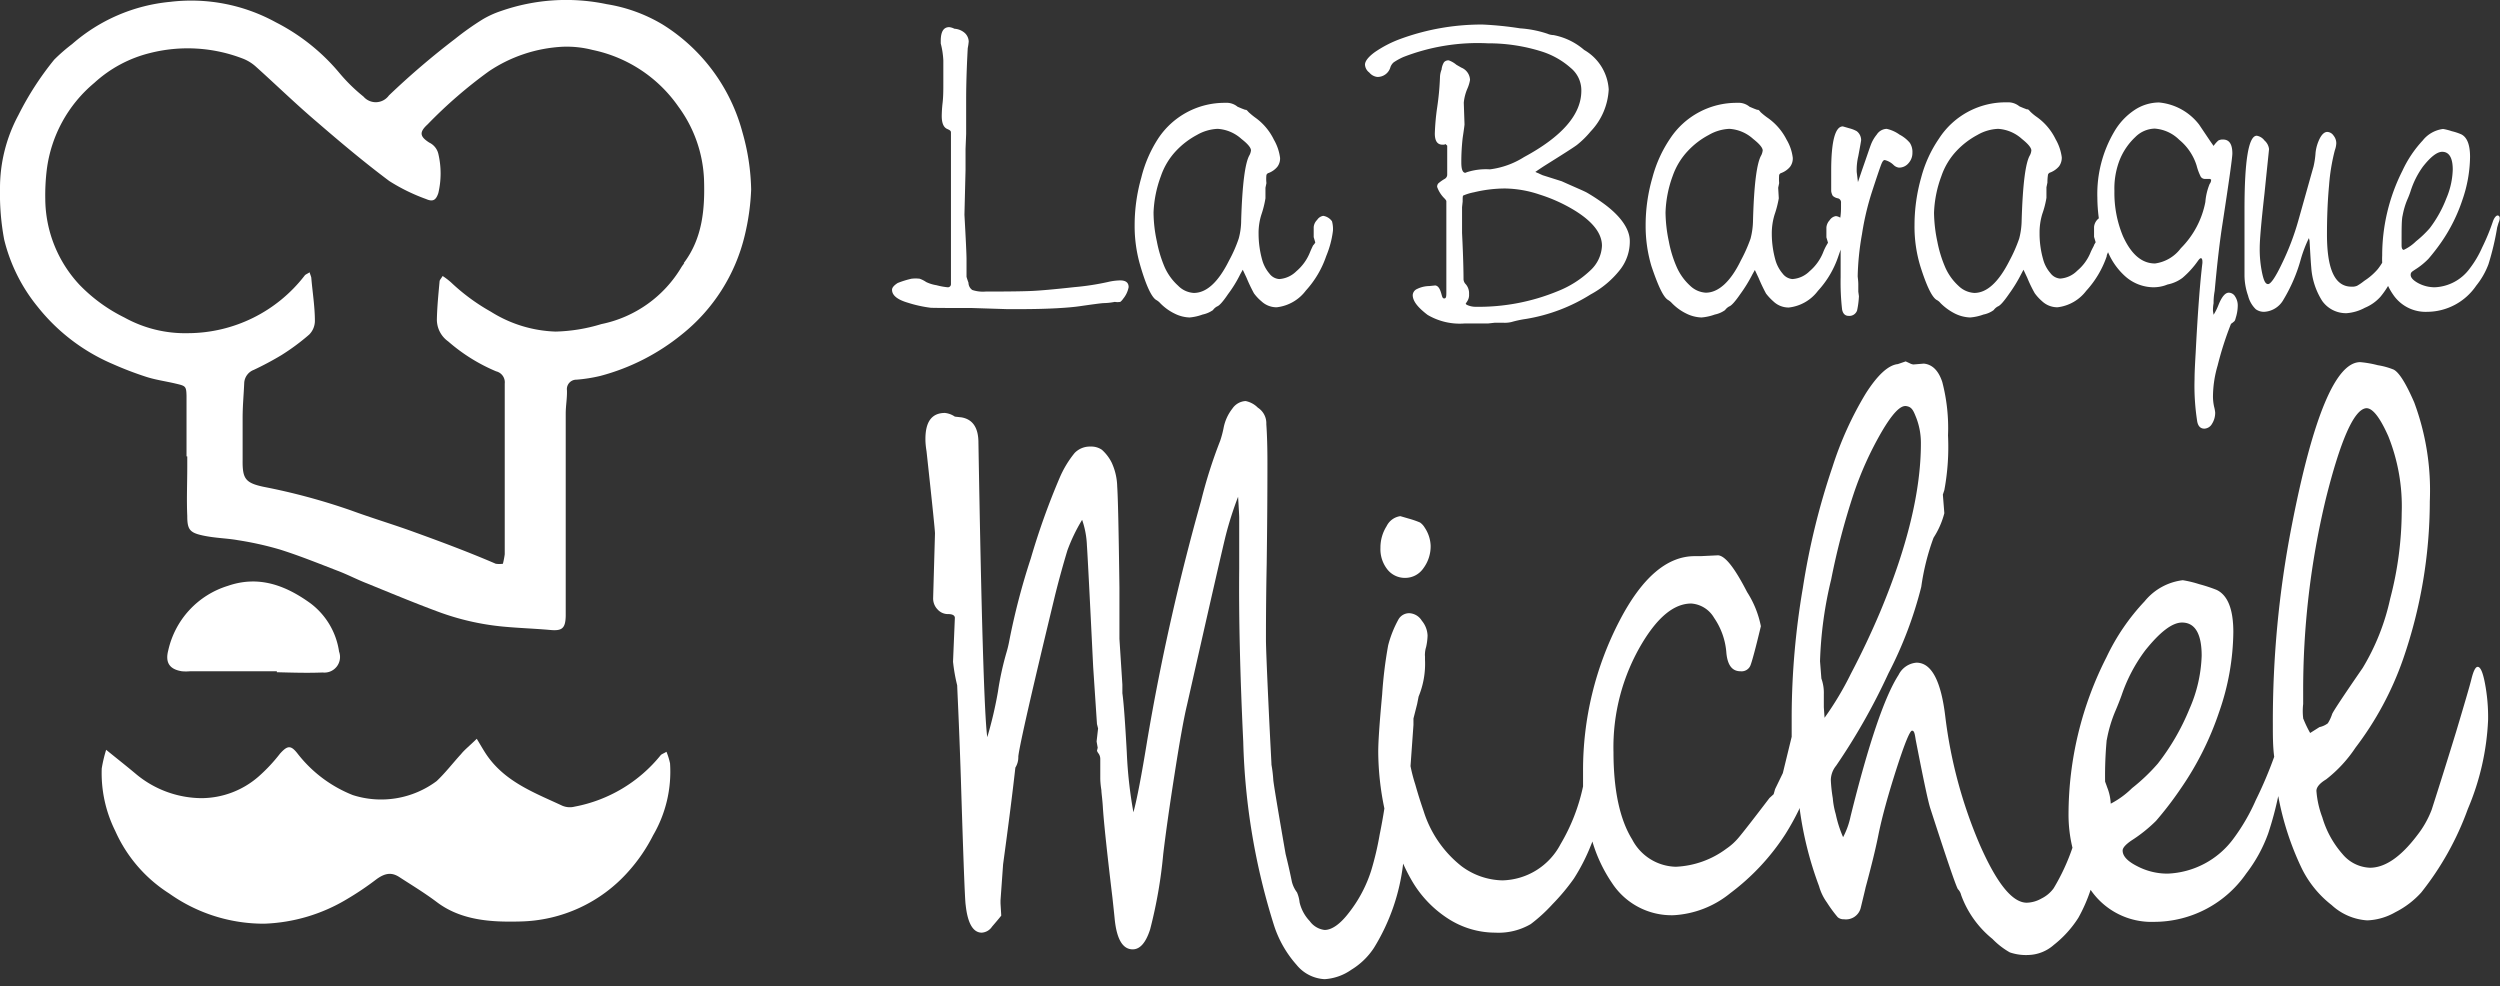 <svg width="180" height="71" viewBox="0 0 180 71" fill="none" xmlns="http://www.w3.org/2000/svg"><rect x="0" y="0" width="180" height="71" fill="#333333" stroke="none"/><path d="M178.392 48.013c-.159 0-.309.31-.451.884-.106.441-.477 1.705-1.095 3.772a440.938 440.938 0 0 1-1.768 5.638 7.042 7.042 0 0 1-1.042 1.837c-1.178 1.555-2.312 2.333-3.402 2.333a2.699 2.699 0 0 1-1.97-.98 6.957 6.957 0 0 1-1.458-2.651 6.807 6.807 0 0 1-.424-1.9c0-.265.23-.548.698-.83a9.609 9.609 0 0 0 2.112-2.28 22.969 22.969 0 0 0 3.428-6.37 34.853 34.853 0 0 0 1.926-11.372 18.176 18.176 0 0 0-1.122-7.122c-.592-1.36-1.078-2.147-1.476-2.359a5.187 5.187 0 0 0-1.148-.318 7.656 7.656 0 0 0-1.264-.221c-1.767 0-3.416 3.955-4.948 11.866a73.378 73.378 0 0 0-1.343 14.252c0 .787 0 1.547.097 2.297a29.654 29.654 0 0 1-1.325 3.12 14.162 14.162 0 0 1-1.608 2.774 6.185 6.185 0 0 1-4.745 2.518 4.673 4.673 0 0 1-2.191-.539c-.698-.353-1.043-.724-1.043-1.122 0-.195.212-.433.636-.725.638-.406 1.231-.88 1.768-1.413a25.072 25.072 0 0 0 1.767-2.306 21.977 21.977 0 0 0 2.783-5.55 17.871 17.871 0 0 0 1.016-5.742c0-1.644-.406-2.651-1.202-3.031a11.248 11.248 0 0 0-1.263-.415 7.876 7.876 0 0 0-1.175-.283 4.186 4.186 0 0 0-2.748 1.52 15.514 15.514 0 0 0-2.748 4.029 24.988 24.988 0 0 0-2.73 11.3c-.003.813.092 1.623.283 2.413a15.199 15.199 0 0 1-1.352 2.916 2.378 2.378 0 0 1-.884.742c-.32.185-.682.288-1.051.3-1.043 0-2.165-1.396-3.393-4.197a33.635 33.635 0 0 1-2.474-9.189c-.307-2.598-.999-3.897-2.077-3.897a1.58 1.58 0 0 0-1.29.884c-1.007 1.555-2.158 4.948-3.454 10.179a5.69 5.69 0 0 1-.539 1.502 8.567 8.567 0 0 1-.53-1.661 5.75 5.75 0 0 1-.213-1.149 10.765 10.765 0 0 1-.141-1.316c.01-.372.144-.73.38-1.017a45.45 45.45 0 0 0 3.764-6.644 28.708 28.708 0 0 0 2.368-6.238c.167-1.206.463-2.391.884-3.534.352-.543.615-1.14.777-1.767l-.106-1.343.106-.318c.241-1.3.33-2.622.265-3.941a13.13 13.13 0 0 0-.415-3.852c-.274-.822-.716-1.255-1.325-1.317l-.751.062a.694.694 0 0 1-.266-.088l-.291-.133-.566.194c-.68.071-1.449.77-2.306 2.112a24.75 24.75 0 0 0-2.403 5.302 51.573 51.573 0 0 0-2.129 8.703 55.843 55.843 0 0 0-.804 9.136v1.581l-.637 2.616-.556 1.148-.106.371-.301.274c-1.21 1.59-1.952 2.536-2.209 2.837a4.246 4.246 0 0 1-.883.804 6.558 6.558 0 0 1-3.649 1.307 3.635 3.635 0 0 1-3.146-1.97c-.883-1.423-1.343-3.534-1.343-6.291a14.598 14.598 0 0 1 2.068-7.846c1.14-1.891 2.306-2.845 3.534-2.845a2.07 2.07 0 0 1 1.643 1.033 5.08 5.08 0 0 1 .884 2.536c.088.884.424 1.308 1.016 1.308a.688.688 0 0 0 .707-.398c.115-.273.371-1.219.76-2.845a7.06 7.06 0 0 0-.99-2.456c-.883-1.714-1.555-2.598-2.085-2.65l-1.264.061h-.424c-1.996 0-3.799 1.546-5.407 4.639a23.296 23.296 0 0 0-2.633 10.85v1.087c-.31 1.47-.86 2.878-1.626 4.17a4.85 4.85 0 0 1-4.188 2.598 5.098 5.098 0 0 1-2.942-1.025 8.148 8.148 0 0 1-2.73-3.985 32.631 32.631 0 0 1-.592-1.89 11.652 11.652 0 0 1-.345-1.326l.212-2.969v-.46l.265-1.042.106-.539c.346-.839.503-1.744.46-2.65v-.24a1.057 1.057 0 0 1 0-.238c.008-.147.035-.292.079-.433.063-.272.098-.55.106-.83a1.771 1.771 0 0 0-.415-1.07 1.116 1.116 0 0 0-.884-.539.885.885 0 0 0-.804.46 7.975 7.975 0 0 0-.733 1.847 30.779 30.779 0 0 0-.433 3.534c-.186 2.006-.283 3.384-.283 4.135.01 1.372.157 2.74.442 4.082a38.42 38.42 0 0 1-.336 1.865c-.15.877-.353 1.745-.61 2.597a9.625 9.625 0 0 1-1.59 3.022c-.671.884-1.272 1.264-1.767 1.264a1.539 1.539 0 0 1-1.07-.637 2.924 2.924 0 0 1-.732-1.351 2.43 2.43 0 0 0-.186-.716 2.138 2.138 0 0 1-.371-.778 44.398 44.398 0 0 0-.45-1.988c-.53-3.045-.825-4.812-.884-5.301a9.57 9.57 0 0 0-.133-1.122c0-.177-.088-1.608-.212-4.285-.124-2.678-.185-4.25-.185-4.71 0-1.897.017-3.71.053-5.443.035-2.568.053-4.995.053-7.28 0-1.131-.027-2.068-.08-2.81a1.334 1.334 0 0 0-.61-1.184 1.715 1.715 0 0 0-.883-.477 1.236 1.236 0 0 0-.954.548c-.326.418-.545.91-.637 1.431a7.605 7.605 0 0 1-.238.884 34.72 34.72 0 0 0-1.378 4.338 165.244 165.244 0 0 0-3.862 17.159c-.424 2.61-.76 4.359-1.007 5.248a31.512 31.512 0 0 1-.477-4.312c-.124-2.253-.23-3.666-.318-4.258v-.619l-.212-3.296V42.305c-.053-4.108-.106-6.53-.16-7.28a4.33 4.33 0 0 0-.397-1.715 3.074 3.074 0 0 0-.707-.927 1.36 1.36 0 0 0-.83-.23 1.52 1.52 0 0 0-1.131.46 7.45 7.45 0 0 0-1.07 1.767 51.596 51.596 0 0 0-2.085 5.822 49.327 49.327 0 0 0-1.546 5.911 8.07 8.07 0 0 1-.212.884c-.266.922-.47 1.86-.61 2.81a28.685 28.685 0 0 1-.768 3.269c-.212-1.555-.424-8.624-.636-21.206 0-1.069-.407-1.679-1.22-1.82l-.477-.053a1.555 1.555 0 0 0-.716-.265c-.936 0-1.404.619-1.404 1.873 0 .106 0 .398.08.884.406 3.728.609 5.702.609 5.92l-.133 4.656a1.13 1.13 0 0 0 .318.813 1 1 0 0 0 .77.336c.317 0 .476.106.476.273l-.132 3.155c.06.575.16 1.144.3 1.705 0 .203.124 2.439.265 6.724.177 5.77.292 8.791.345 9.083.141 1.334.539 1.997 1.157 1.997a.954.954 0 0 0 .742-.433c.442-.512.663-.786.663-.795l-.053-.884v-.212l.186-2.597c.353-2.59.653-4.904.883-6.963.15-.24.224-.52.212-.804.089-.801.972-4.674 2.65-11.619a69.12 69.12 0 0 1 .885-3.216c.28-.766.635-1.503 1.06-2.2.204.59.32 1.206.344 1.829.053.76.204 3.684.451 8.756l.274 4.117.08.318-.107.937.08.45-.053.221c.026.067.062.13.106.186a.671.671 0 0 1 .132.398v1.37c0 .088 0 .388.08.883 0 .194.07.61.106 1.228.07 1.096.3 3.26.69 6.512.07.645.123 1.14.158 1.502.142 1.475.575 2.218 1.3 2.218.53 0 .945-.477 1.254-1.432.462-1.78.778-3.594.945-5.425.177-1.49.45-3.422.822-5.796.371-2.374.665-4.011.883-4.913 1.68-7.433 2.613-11.518 2.801-12.255.24-.938.535-1.862.884-2.765.053.883.08 1.36.08 1.52v3.649c-.036 3.48.061 7.64.291 12.475.116 4.501.866 8.963 2.227 13.254a7.952 7.952 0 0 0 1.608 2.8 2.782 2.782 0 0 0 2.023 1.035 3.737 3.737 0 0 0 1.926-.68 5.142 5.142 0 0 0 1.626-1.573 14.733 14.733 0 0 0 2.103-6.07c.17.39.362.77.574 1.14a8.07 8.07 0 0 0 2.651 2.818 6.272 6.272 0 0 0 3.419 1.016 4.594 4.594 0 0 0 2.545-.618c.568-.431 1.094-.913 1.573-1.44a15.151 15.151 0 0 0 1.528-1.83 13.96 13.96 0 0 0 1.246-2.447c.033-.075.063-.152.088-.23.315 1.07.795 2.083 1.423 3.004a5.123 5.123 0 0 0 4.418 2.306 7.07 7.07 0 0 0 4.091-1.59 16.442 16.442 0 0 0 3.949-4.223c.388-.615.739-1.252 1.052-1.91v.116c.255 1.884.72 3.733 1.387 5.513.118.422.309.82.565 1.175.235.371.495.726.778 1.06.126.106.287.16.451.15a1.094 1.094 0 0 0 1.21-.83c.212-.883.327-1.343.345-1.449.45-1.66.759-2.942.936-3.852.253-1.237.678-2.786 1.273-4.648.6-1.864.98-2.8 1.139-2.8.159 0 .195.22.265.671.539 2.766.884 4.418 1.052 4.93 1.143 3.535 1.802 5.47 1.979 5.805a.887.887 0 0 1 .239.433 7.237 7.237 0 0 0 2.253 3.155c.369.382.792.71 1.254.971.432.146.888.21 1.343.186a2.879 2.879 0 0 0 1.82-.725 7.81 7.81 0 0 0 1.768-1.952c.358-.642.654-1.316.883-2.015a5.305 5.305 0 0 0 4.586 2.306 8.069 8.069 0 0 0 6.618-3.48 10.61 10.61 0 0 0 1.581-2.881 24.36 24.36 0 0 0 .725-2.695 20.72 20.72 0 0 0 1.661 5.142 7.572 7.572 0 0 0 2.182 2.704 4.164 4.164 0 0 0 2.563 1.104 4.368 4.368 0 0 0 2.032-.592 6.362 6.362 0 0 0 1.855-1.413 21.208 21.208 0 0 0 3.358-6.017 18.367 18.367 0 0 0 1.458-6.415c.014-.89-.063-1.777-.23-2.65-.15-.778-.318-1.167-.521-1.167Zm-47.024 3.667-.053-.76v-.928a3.029 3.029 0 0 0-.176-1.14l-.097-1.245a28.44 28.44 0 0 1 .804-5.894 51.26 51.26 0 0 1 1.608-6.132 24.34 24.34 0 0 1 2.014-4.47c.76-1.3 1.343-1.927 1.767-1.874.424.053.531.327.751.884.218.582.325 1.199.318 1.82 0 3.41-.983 7.463-2.951 12.158a58.809 58.809 0 0 1-2.094 4.418 22.27 22.27 0 0 1-1.891 3.163Zm20.322 1.59a9.646 9.646 0 0 1 .628-2.103c.159-.37.3-.733.433-1.095.393-1.165.968-2.26 1.705-3.243 1.069-1.334 1.944-2.006 2.651-2.006.945 0 1.413.83 1.413 2.386a10.241 10.241 0 0 1-.883 3.843 16.494 16.494 0 0 1-2.271 3.923 13.474 13.474 0 0 1-1.855 1.768 6.375 6.375 0 0 1-1.538 1.122 3.567 3.567 0 0 0-.256-1.175c-.053-.16-.106-.292-.15-.416a28.155 28.155 0 0 1 .115-3.004h.008Zm14.138-1.573a4.35 4.35 0 0 1 0-1.007v-.777a59.03 59.03 0 0 1 1.634-14.005c1.049-4.194 2.003-6.364 2.863-6.512.459-.07 1.007.601 1.634 2.015a13.575 13.575 0 0 1 .964 5.513 25.031 25.031 0 0 1-.831 6.185 16.333 16.333 0 0 1-1.979 4.983c-1.414 2.05-2.147 3.164-2.2 3.323a2.944 2.944 0 0 1-.309.662 1.507 1.507 0 0 1-.601.274l-.672.424a8.264 8.264 0 0 1-.512-1.078h.009Z" fill="#fff"/><path d="M102.246 37.622a6.48 6.48 0 0 0-.786-.274l-.636-.185a1.3 1.3 0 0 0-.99.724 2.872 2.872 0 0 0-.442 1.555c-.026.565.153 1.12.504 1.564a1.602 1.602 0 0 0 1.299.601 1.583 1.583 0 0 0 1.281-.68 2.65 2.65 0 0 0 .53-1.644 2.5 2.5 0 0 0-.424-1.29 1.184 1.184 0 0 0-.336-.37Z" fill="#fff"/><path d="M179.982 15.71c0-.124-.07-.195-.159-.195-.088 0-.229.142-.327.407-.218.653-.481 1.29-.786 1.908a7.276 7.276 0 0 1-.883 1.494 3.283 3.283 0 0 1-2.527 1.36c-.41 0-.813-.1-1.176-.291-.362-.195-.556-.398-.556-.601 0-.203.115-.239.344-.398.341-.215.656-.47.937-.76.34-.395.658-.808.954-1.237.637-.929 1.14-1.943 1.493-3.013a9.727 9.727 0 0 0 .548-3.092c0-.884-.221-1.423-.645-1.626a4.045 4.045 0 0 0-.671-.22 3.951 3.951 0 0 0-.628-.16 2.233 2.233 0 0 0-1.466.83 8.305 8.305 0 0 0-1.458 2.174 13.527 13.527 0 0 0-1.458 6.088c-.009.18-.009.36 0 .54a4.73 4.73 0 0 1-.318.459c-.225.262-.48.496-.76.698l-.23.159a3.633 3.633 0 0 1-.503.344.887.887 0 0 1-.398.062c-1.202 0-1.767-1.255-1.767-3.755 0-1.22.044-2.386.15-3.534a14.22 14.22 0 0 1 .415-2.527c.062-.165.098-.338.106-.513a.879.879 0 0 0-.203-.556.573.573 0 0 0-.442-.257c-.194 0-.371.15-.53.442a2.99 2.99 0 0 0-.318 1.06c-.022.34-.072.677-.15 1.008-.062.203-.424 1.51-1.105 3.923a18.541 18.541 0 0 1-1.148 3.013c-.477 1.007-.822 1.51-1.016 1.51-.195 0-.31-.256-.424-.777a8.386 8.386 0 0 1-.177-1.829c0-.589.115-1.897.344-3.923.213-2.103.327-3.163.327-3.19a.959.959 0 0 0-.327-.618.88.88 0 0 0-.556-.345c-.589 0-.884 1.767-.884 5.302v4.797c.009.482.096.96.256 1.414.09.373.283.713.557.98.178.127.392.191.61.186a1.7 1.7 0 0 0 1.387-.883c.552-.918.975-1.908 1.255-2.943.149-.51.341-1.006.574-1.484l.044.186c.062 1.113.106 1.767.124 1.935.058.854.328 1.68.786 2.403a2.1 2.1 0 0 0 1.767.884 3.27 3.27 0 0 0 1.308-.39 3.074 3.074 0 0 0 1.122-.794c.203-.245.386-.505.548-.778.101.213.219.417.353.61a2.817 2.817 0 0 0 2.457 1.254 4.296 4.296 0 0 0 3.534-1.882c.376-.464.675-.986.884-1.546.27-.868.48-1.753.627-2.65l.097-.328a.89.89 0 0 0 .088-.335Zm-7.068 1.961v-.247c0-.98 0-1.626.079-1.926.071-.388.184-.768.336-1.131.087-.194.163-.391.23-.592.198-.633.496-1.23.883-1.767.566-.725 1.034-1.078 1.396-1.078.504 0 .76.441.76 1.28a5.642 5.642 0 0 1-.459 2.068 8.664 8.664 0 0 1-1.193 2.147 7.59 7.59 0 0 1-.99.946 3.214 3.214 0 0 1-.883.618c-.097 0-.159-.106-.159-.318Z" fill="#fff"/><path d="M139.436 21.594a.88.88 0 0 1 .282.23c.302.304.651.558 1.034.751.341.172.714.268 1.096.283a3.61 3.61 0 0 0 .963-.212c.265-.051.515-.16.733-.318.08-.11.183-.2.301-.265.159-.053.424-.345.795-.884.332-.456.628-.937.883-1.44l.168-.318.274.583c.155.382.335.754.539 1.113.154.211.332.404.53.575.3.28.695.434 1.105.433a3.039 3.039 0 0 0 2.067-1.184 7.066 7.066 0 0 0 1.476-2.483c0-.106.062-.203.097-.3a4.891 4.891 0 0 0 1.211 1.713 3.098 3.098 0 0 0 2.058.813c.282 0 .563-.044.831-.132l.194-.071c.388-.077.753-.24 1.069-.477a6.53 6.53 0 0 0 1.114-1.228c.097-.133.167-.195.22-.186.053.009.098.089.098.248v.097c-.168 1.37-.336 3.534-.486 6.476-.053.884-.08 1.485-.08 1.873a16.577 16.577 0 0 0 .195 3.084c.07.327.238.495.512.495a.664.664 0 0 0 .548-.345c.156-.245.236-.53.23-.821a2.545 2.545 0 0 0-.08-.424 3.514 3.514 0 0 1-.079-.716 8.06 8.06 0 0 1 .335-2.236c.253-1.022.575-2.025.963-3.004a2.03 2.03 0 0 0 .257-.203.67.67 0 0 0 .079-.212c.094-.285.145-.583.15-.884a1.16 1.16 0 0 0-.185-.662.536.536 0 0 0-.46-.283c-.259 0-.506.295-.742.884a4.052 4.052 0 0 1-.353.706l-.044-.273c-.005-.187.01-.373.044-.557 0-.16 0-.45.079-.884.177-1.955.362-3.555.557-4.797.477-3.11.716-4.81.716-5.099 0-.671-.221-1.007-.672-1.007a.657.657 0 0 0-.336.07c-.13.116-.246.247-.344.39l-.23-.327-.813-1.21a4.125 4.125 0 0 0-2.889-1.591 3.214 3.214 0 0 0-1.767.548 4.698 4.698 0 0 0-1.449 1.546 8.834 8.834 0 0 0-1.22 4.753c.003.5.039.999.106 1.494a.882.882 0 0 0-.344.618v.716l.115.389-.115.194c0 .062-.124.239-.248.53-.207.514-.538.97-.963 1.325a1.906 1.906 0 0 1-1.228.566.96.96 0 0 1-.707-.398 2.472 2.472 0 0 1-.521-.99 6.74 6.74 0 0 1-.256-1.872 4.62 4.62 0 0 1 .194-1.388 6.61 6.61 0 0 0 .301-1.166v-.76l.07-.336c-.001-.195.014-.39.044-.583a.259.259 0 0 1 .177-.15c.239-.094.452-.246.619-.442.133-.188.201-.414.194-.645-.06-.458-.21-.9-.442-1.299a4.211 4.211 0 0 0-1.36-1.608 3.6 3.6 0 0 1-.469-.388c-.088-.106-.15-.16-.185-.16h-.062l-.23-.088-.212-.088-.097-.044a1.274 1.274 0 0 0-.884-.283 5.706 5.706 0 0 0-4.904 2.615 9.016 9.016 0 0 0-1.281 2.81 12.576 12.576 0 0 0-.477 3.428 9.81 9.81 0 0 0 .415 2.934c.448 1.425.84 2.238 1.176 2.438Zm13.165-10.037a4.607 4.607 0 0 1 1.14-1.688 2.047 2.047 0 0 1 1.396-.61 2.793 2.793 0 0 1 1.767.805 3.9 3.9 0 0 1 1.254 1.864c.071.278.172.548.301.804a.37.37 0 0 0 .336.15h.326l.08.053a.488.488 0 0 1-.106.31c-.17.414-.275.852-.309 1.299a6.416 6.416 0 0 1-1.767 3.33 2.786 2.786 0 0 1-1.856 1.096c-.954 0-1.723-.662-2.315-1.979a8.082 8.082 0 0 1-.61-3.243 5.65 5.65 0 0 1 .363-2.191Zm-12.821 1.122a5.016 5.016 0 0 1 1.096-1.82 5.8 5.8 0 0 1 1.493-1.14 3.233 3.233 0 0 1 1.493-.442c.637.04 1.242.296 1.714.725.442.353.672.627.681.822a.902.902 0 0 1-.097.344c-.327.54-.522 2.103-.601 4.7-.006.442-.065.881-.177 1.309a10.61 10.61 0 0 1-.689 1.572c-.787 1.564-1.635 2.342-2.545 2.342a1.769 1.769 0 0 1-1.131-.504 3.988 3.988 0 0 1-.954-1.325 8.813 8.813 0 0 1-.574-1.865 10.585 10.585 0 0 1-.239-2.076 8.38 8.38 0 0 1 .53-2.642Z" fill="#fff"/><path d="M120.094 21.594c.106.062.201.14.283.23.298.308.648.563 1.034.751.34.172.714.269 1.095.283.329-.027.653-.099.963-.212.265-.053.514-.162.734-.318.08-.11.182-.2.3-.265.159-.053.424-.345.795-.884.333-.456.628-.937.884-1.44l.168-.3.274.583c.158.38.335.751.53 1.113.16.208.341.4.539.574.296.28.688.434 1.096.433a3.041 3.041 0 0 0 2.102-1.201 6.92 6.92 0 0 0 1.467-2.483l.168-.486v1.988c-.017.779.018 1.558.106 2.332.062.3.221.451.468.451a.585.585 0 0 0 .61-.389c.073-.337.117-.68.133-1.025l-.045-.327v-.512c0-.3-.044-.513-.044-.619.024-1.01.128-2.018.309-3.012.156-1.022.392-2.03.707-3.014.38-1.166.61-1.837.689-2.032.08-.194.151-.291.239-.291.244.06.467.185.645.362a.672.672 0 0 0 .38.185.882.882 0 0 0 .689-.318c.188-.207.289-.48.283-.76a1.2 1.2 0 0 0-.186-.706 2.444 2.444 0 0 0-.742-.592 2.515 2.515 0 0 0-.928-.416.883.883 0 0 0-.715.416c-.16.195-.291.412-.389.645-.088.212-.309.883-.663 1.89l-.3.884-.088-.724a4.269 4.269 0 0 1 .114-1.149c.133-.716.204-1.096.204-1.158a.81.81 0 0 0-.318-.636 2.12 2.12 0 0 0-.513-.203l-.486-.141c-.557 0-.839 1.095-.839 3.19v1.466a.879.879 0 0 0 .115.345c.102.09.227.152.362.176a.29.29 0 0 1 .176.115.29.29 0 0 1 .054.204v.335c0 .277-.018.524-.053.742a.7.7 0 0 0-.319-.114.643.643 0 0 0-.441.291.877.877 0 0 0-.239.521v.716l.115.389-.115.194c-.095.171-.178.348-.247.53a3.474 3.474 0 0 1-.963 1.326c-.33.332-.77.534-1.237.565a.98.98 0 0 1-.707-.397 2.592 2.592 0 0 1-.522-.99 7.1 7.1 0 0 1-.256-1.873c-.003-.47.065-.938.203-1.387.131-.38.232-.77.301-1.167l-.044-.76.07-.335a3.548 3.548 0 0 1 0-.583.247.247 0 0 1 .065-.096.244.244 0 0 1 .103-.054c.241-.093.454-.245.619-.442a1 1 0 0 0 .194-.645 3.318 3.318 0 0 0-.442-1.3 4.264 4.264 0 0 0-1.405-1.607 4.858 4.858 0 0 1-.477-.389c-.076-.106-.138-.16-.185-.16h-.053l-.23-.087-.212-.089-.106-.044a1.239 1.239 0 0 0-.884-.283 5.726 5.726 0 0 0-4.842 2.58 9.203 9.203 0 0 0-1.272 2.81 12.237 12.237 0 0 0-.486 3.428c-.006.993.134 1.982.415 2.934.478 1.422.858 2.235 1.193 2.438Zm.336-8.915a5.058 5.058 0 0 1 1.104-1.82c.431-.46.936-.846 1.494-1.14a3.23 3.23 0 0 1 1.484-.442 2.8 2.8 0 0 1 1.714.725c.448.353.678.627.689.822a1.09 1.09 0 0 1-.097.344c-.327.54-.53 2.103-.601 4.7-.005.442-.065.881-.176 1.309a11.003 11.003 0 0 1-.698 1.572c-.76 1.573-1.644 2.324-2.527 2.324a1.766 1.766 0 0 1-1.131-.504 4.004 4.004 0 0 1-.955-1.325 8.39 8.39 0 0 1-.574-1.864 10.51 10.51 0 0 1-.238-2.077 8.319 8.319 0 0 1 .512-2.624Z" fill="#fff"/><path d="m69.978 22.177 2.519.08h.98c2.112 0 3.535-.106 4.215-.203.99-.142 1.573-.221 1.767-.23.27-.005.54-.034.804-.088.132.022.266.022.398 0a.885.885 0 0 0 .203-.221c.202-.242.339-.53.398-.84 0-.326-.204-.486-.61-.486a4.156 4.156 0 0 0-.884.115c-.8.177-1.612.301-2.43.371-1.448.16-2.465.248-3.057.274-.592.027-1.696.044-3.322.044a2.446 2.446 0 0 1-.954-.114.646.646 0 0 1-.274-.522 6.743 6.743 0 0 1-.141-.424v-1.246c0-.397-.053-1.475-.15-3.225l.079-3.233V10.718l.044-1.07V7.185c0-.372 0-1.618.115-3.72a4 4 0 0 0 .07-.478.882.882 0 0 0-.29-.618 1.246 1.246 0 0 0-.743-.3c-.116-.061-.242-.1-.371-.115-.407 0-.61.327-.61.99v.185c.104.399.166.807.186 1.22v1.607c0 .504 0 .981-.053 1.45-.037.313-.058.629-.062.945 0 .512.132.821.397.936.266.115.266.168.266.292v10.895a.222.222 0 0 1-.23.211 4.955 4.955 0 0 1-.813-.15 2.653 2.653 0 0 1-.742-.23c-.145-.099-.303-.18-.469-.238a2.585 2.585 0 0 0-.583 0c-.34.076-.674.18-.998.309-.265.168-.407.336-.407.486 0 .406.39.716 1.15.937a9.072 9.072 0 0 0 1.651.362c.407.012 1.39.017 2.951.017Z" fill="#fff"/><path d="M99.163 5.54a.963.963 0 0 0 .954-.725.833.833 0 0 1 .23-.327c.218-.146.448-.273.689-.38a14.752 14.752 0 0 1 6.096-.989 12.703 12.703 0 0 1 3.879.592 5.752 5.752 0 0 1 2.085 1.184 2.077 2.077 0 0 1 .76 1.643c0 1.697-1.375 3.287-4.126 4.772a5.973 5.973 0 0 1-2.456.883 4.492 4.492 0 0 0-1.653.203l-.114.045c-.195 0-.292-.248-.292-.743-.002-.59.031-1.18.097-1.767.089-.589.133-.916.133-.98l-.053-1.556c.033-.353.123-.699.265-1.025.087-.197.149-.405.185-.618a.997.997 0 0 0-.627-.884l-.353-.203a1.772 1.772 0 0 0-.548-.318.416.416 0 0 0-.345.133 1.249 1.249 0 0 0-.176.53 1.59 1.59 0 0 0-.115.565 19.306 19.306 0 0 1-.204 2.174 16.87 16.87 0 0 0-.167 1.864c0 .54.185.804.556.804h.115l.097-.044.124.115v2.059a.35.35 0 0 1-.186.335 2.822 2.822 0 0 0-.459.327.364.364 0 0 0-.08.248c.112.318.297.605.539.84.089.096.124.158.124.185V20.994c0 .326 0 .494-.15.494s-.15-.159-.248-.46c-.097-.3-.22-.45-.397-.476l-.433.044a2.058 2.058 0 0 0-.884.212.516.516 0 0 0-.309.433c0 .433.354.884 1.069 1.431.8.471 1.725.687 2.651.619H107.132l.478-.053h.636c.196.01.392-.008.583-.053a7.668 7.668 0 0 1 1.034-.221c1.658-.27 3.244-.871 4.665-1.767a6.787 6.787 0 0 0 2.103-1.759c.469-.59.721-1.322.715-2.076 0-.883-.68-1.864-2.041-2.818a13.696 13.696 0 0 0-1.042-.672c-.239-.133-.884-.398-1.82-.822l-1.37-.433-.53-.238c.168-.115.398-.274.689-.46 1.255-.786 2.023-1.272 2.297-1.475.367-.291.701-.62.999-.981a4.712 4.712 0 0 0 1.299-3.03 3.53 3.53 0 0 0-1.767-2.837 4.721 4.721 0 0 0-2.201-1.069 1.207 1.207 0 0 1-.441-.097 7.777 7.777 0 0 0-1.971-.389 24.464 24.464 0 0 0-2.695-.274c-2.019-.01-4.023.34-5.919 1.034a8.21 8.21 0 0 0-1.874.972c-.45.336-.68.636-.68.883a.758.758 0 0 0 .31.566c.143.176.348.29.574.318Zm11.68 8.465c.899.282 1.76.673 2.563 1.166 1.29.804 1.935 1.643 1.935 2.527a2.555 2.555 0 0 1-.831 1.767 7.287 7.287 0 0 1-2.359 1.502 14.94 14.94 0 0 1-5.911 1.122c-.162 0-.323-.027-.477-.08-.159-.052-.23-.105-.23-.15l.097-.15a.818.818 0 0 0 .142-.53.998.998 0 0 0-.23-.707.543.543 0 0 1-.168-.362c0-.115 0-1.228-.106-3.331v-1.864l.044-.407c0-.274 0-.424.053-.433a3.63 3.63 0 0 1 .76-.23 9.668 9.668 0 0 1 2.209-.274 8.1 8.1 0 0 1 2.509.434Z" fill="#fff"/><path d="M83.24 21.594c.11.06.209.137.292.23.299.308.648.563 1.034.751.337.173.708.27 1.087.283.32-.029.635-.1.936-.212.267-.055.52-.163.743-.318.078-.11.18-.201.3-.265.159-.053.424-.345.786-.884.34-.451.635-.933.884-1.44l.177-.318.274.583c.157.38.334.751.53 1.113.155.213.336.406.539.575.296.279.688.434 1.095.433a3.05 3.05 0 0 0 2.103-1.202 7.068 7.068 0 0 0 1.467-2.483c.245-.585.409-1.2.486-1.829.014-.23-.01-.459-.07-.68a.962.962 0 0 0-.628-.39.644.644 0 0 0-.442.293.821.821 0 0 0-.247.52v.716l.115.39a.955.955 0 0 1-.16.211 8.983 8.983 0 0 0-.238.53c-.21.513-.54.967-.963 1.326-.33.332-.77.534-1.237.565a.963.963 0 0 1-.707-.397 2.58 2.58 0 0 1-.521-.99 7.07 7.07 0 0 1-.257-1.873c-.007-.47.062-.939.204-1.387.13-.38.227-.77.291-1.167v-.76l.07-.335a2.657 2.657 0 0 1 0-.583.239.239 0 0 1 .169-.15 1.51 1.51 0 0 0 .618-.442.998.998 0 0 0 .195-.645c-.06-.458-.21-.9-.442-1.3a4.206 4.206 0 0 0-1.36-1.607c-.164-.121-.32-.251-.47-.389-.087-.106-.15-.16-.185-.16h-.053l-.23-.087-.211-.089-.106-.044a1.246 1.246 0 0 0-.884-.283 5.725 5.725 0 0 0-4.842 2.58 9.197 9.197 0 0 0-1.21 2.81 12.546 12.546 0 0 0-.478 3.428 10.1 10.1 0 0 0 .416 2.934c.415 1.422.804 2.235 1.13 2.438Zm.345-8.915a5.018 5.018 0 0 1 1.096-1.82 5.805 5.805 0 0 1 1.493-1.14 3.26 3.26 0 0 1 1.493-.442 2.8 2.8 0 0 1 1.715.725c.453.353.683.627.689.822a.955.955 0 0 1-.106.344c-.319.54-.522 2.103-.601 4.7-.001.443-.06.882-.177 1.309a9.719 9.719 0 0 1-.69 1.572c-.777 1.564-1.625 2.342-2.544 2.342a1.714 1.714 0 0 1-1.13-.522 4.01 4.01 0 0 1-.964-1.325 8.924 8.924 0 0 1-.565-1.864 9.976 9.976 0 0 1-.239-2.077 8.385 8.385 0 0 1 .53-2.624Z" fill="#fff"/><path d="M47.713 1.767A11.319 11.319 0 0 0 43.683.3a14.217 14.217 0 0 0-7.59.486 6.77 6.77 0 0 0-1.36.619c-.684.426-1.342.892-1.97 1.396A56.482 56.482 0 0 0 28 6.874a1.165 1.165 0 0 1-1.829.08A12.264 12.264 0 0 1 24.475 5.3a14.596 14.596 0 0 0-4.612-3.693 12.661 12.661 0 0 0-7.6-1.475 12.494 12.494 0 0 0-7.068 3.039c-.454.344-.885.72-1.29 1.122a21.735 21.735 0 0 0-2.58 3.994A11.098 11.098 0 0 0 0 13.589a17.946 17.946 0 0 0 .3 3.658 12.22 12.22 0 0 0 2.413 4.842 13.82 13.82 0 0 0 5.398 4.118c.79.351 1.598.661 2.421.927.69.221 1.414.318 2.12.486.708.168.76.177.778.884v4.356h.053v.75c0 1.176-.053 2.351 0 3.535 0 .954.16 1.202 1.096 1.405.936.203 1.714.194 2.562.345 1.018.157 2.025.381 3.013.671 1.405.442 2.775.998 4.153 1.529.654.247 1.272.565 1.917.83 1.767.716 3.535 1.458 5.302 2.112 1.512.564 3.093.926 4.7 1.078 1.114.106 2.227.141 3.34.238.884.089 1.149-.08 1.166-1.016V29.776c0-.556.107-1.113.089-1.67a.68.68 0 0 1 .689-.769c.58-.046 1.157-.137 1.723-.273a15.638 15.638 0 0 0 5.85-2.978 12.962 12.962 0 0 0 4.54-7.14c.263-1.083.417-2.19.46-3.304a15.973 15.973 0 0 0-.627-4.117 13.121 13.121 0 0 0-5.743-7.758Zm1.555 17.177c-.062.088-.133.176-.195.274a8.73 8.73 0 0 1-5.778 4.117c-1.066.33-2.172.51-3.287.539a9.295 9.295 0 0 1-4.665-1.431 14.535 14.535 0 0 1-2.88-2.121 4.922 4.922 0 0 0-.593-.45c-.115.194-.212.282-.22.38-.08.883-.177 1.828-.195 2.747a1.926 1.926 0 0 0 .813 1.582 12.75 12.75 0 0 0 3.455 2.156.813.813 0 0 1 .618.883V39.91c-.031.23-.075.457-.132.681-.17.024-.343.024-.513 0-1.926-.83-3.888-1.564-5.84-2.27-1.52-.557-3.075-1.017-4.586-1.573a45.6 45.6 0 0 0-6.291-1.697c-1.325-.283-1.528-.592-1.51-1.944v-3.004c0-.884.079-1.679.114-2.51a1.068 1.068 0 0 1 .69-.962c.68-.32 1.343-.674 1.987-1.06a15.903 15.903 0 0 0 2.006-1.485c.256-.259.402-.607.406-.972 0-1.025-.168-2.05-.256-3.075 0-.106-.062-.212-.124-.433-.176.115-.291.15-.353.23a10.654 10.654 0 0 1-8.403 4.153 9.011 9.011 0 0 1-4.585-1.131 11.645 11.645 0 0 1-3.225-2.35 9.136 9.136 0 0 1-2.466-6.185c-.013-.697.023-1.394.106-2.086a9.72 9.72 0 0 1 3.429-6.273 9.189 9.189 0 0 1 4.011-2.147 11.035 11.035 0 0 1 6.733.424c.324.134.623.322.883.557C19.898 6.123 21.32 7.51 22.84 8.8c1.688 1.458 3.402 2.898 5.187 4.233.833.529 1.722.964 2.65 1.298.504.221.716.071.884-.432a6.186 6.186 0 0 0 0-2.82 1.202 1.202 0 0 0-.654-.812c-.689-.442-.733-.751-.123-1.308A33.297 33.297 0 0 1 35.2 5.134a10.47 10.47 0 0 1 5.302-1.768 7.466 7.466 0 0 1 2.164.23 9.993 9.993 0 0 1 6.185 4.091 9.472 9.472 0 0 1 1.838 5.222c.07 2.112-.097 4.241-1.466 6.043l.044-.008Z" fill="#fff"/><path d="M47.986 54.127c-.22.133-.353.168-.424.256a10.444 10.444 0 0 1-6.185 3.694 1.387 1.387 0 0 1-.883-.062c-2.085-.972-4.268-1.767-5.593-3.87-.177-.283-.345-.574-.574-.954-.54.53-.884.795-1.123 1.095-.592.645-1.13 1.352-1.767 1.953a6.688 6.688 0 0 1-6.035 1.007 9.42 9.42 0 0 1-3.976-2.986c-.494-.636-.733-.583-1.263 0-.46.595-.974 1.146-1.537 1.643a6.282 6.282 0 0 1-4.144 1.564A7.44 7.44 0 0 1 9.755 55.7c-.61-.513-1.229-.998-2.112-1.714-.137.44-.243.888-.318 1.343a9.34 9.34 0 0 0 .972 4.497 10.284 10.284 0 0 0 3.887 4.506 11.751 11.751 0 0 0 6.83 2.174 12.369 12.369 0 0 0 5.964-1.767 20.782 20.782 0 0 0 2.077-1.396c.68-.513 1.166-.548 1.723-.177.883.574 1.767 1.105 2.65 1.767 1.768 1.352 3.968 1.467 6.009 1.414a10.69 10.69 0 0 0 7.82-3.614c.7-.782 1.293-1.652 1.766-2.589a9.082 9.082 0 0 0 1.22-5.186 5.12 5.12 0 0 0-.257-.83Z" fill="#fff"/><path d="M23.238 48.42a1.122 1.122 0 0 0 1.175-1.503 5.302 5.302 0 0 0-2.05-3.472c-1.767-1.281-3.711-2.041-5.955-1.264a6.29 6.29 0 0 0-4.294 4.648c-.23.883.097 1.36.98 1.502.197.018.396.018.592 0h6.247v.07c1.105.027 2.21.063 3.305.018Z" fill="#fff"/></svg>